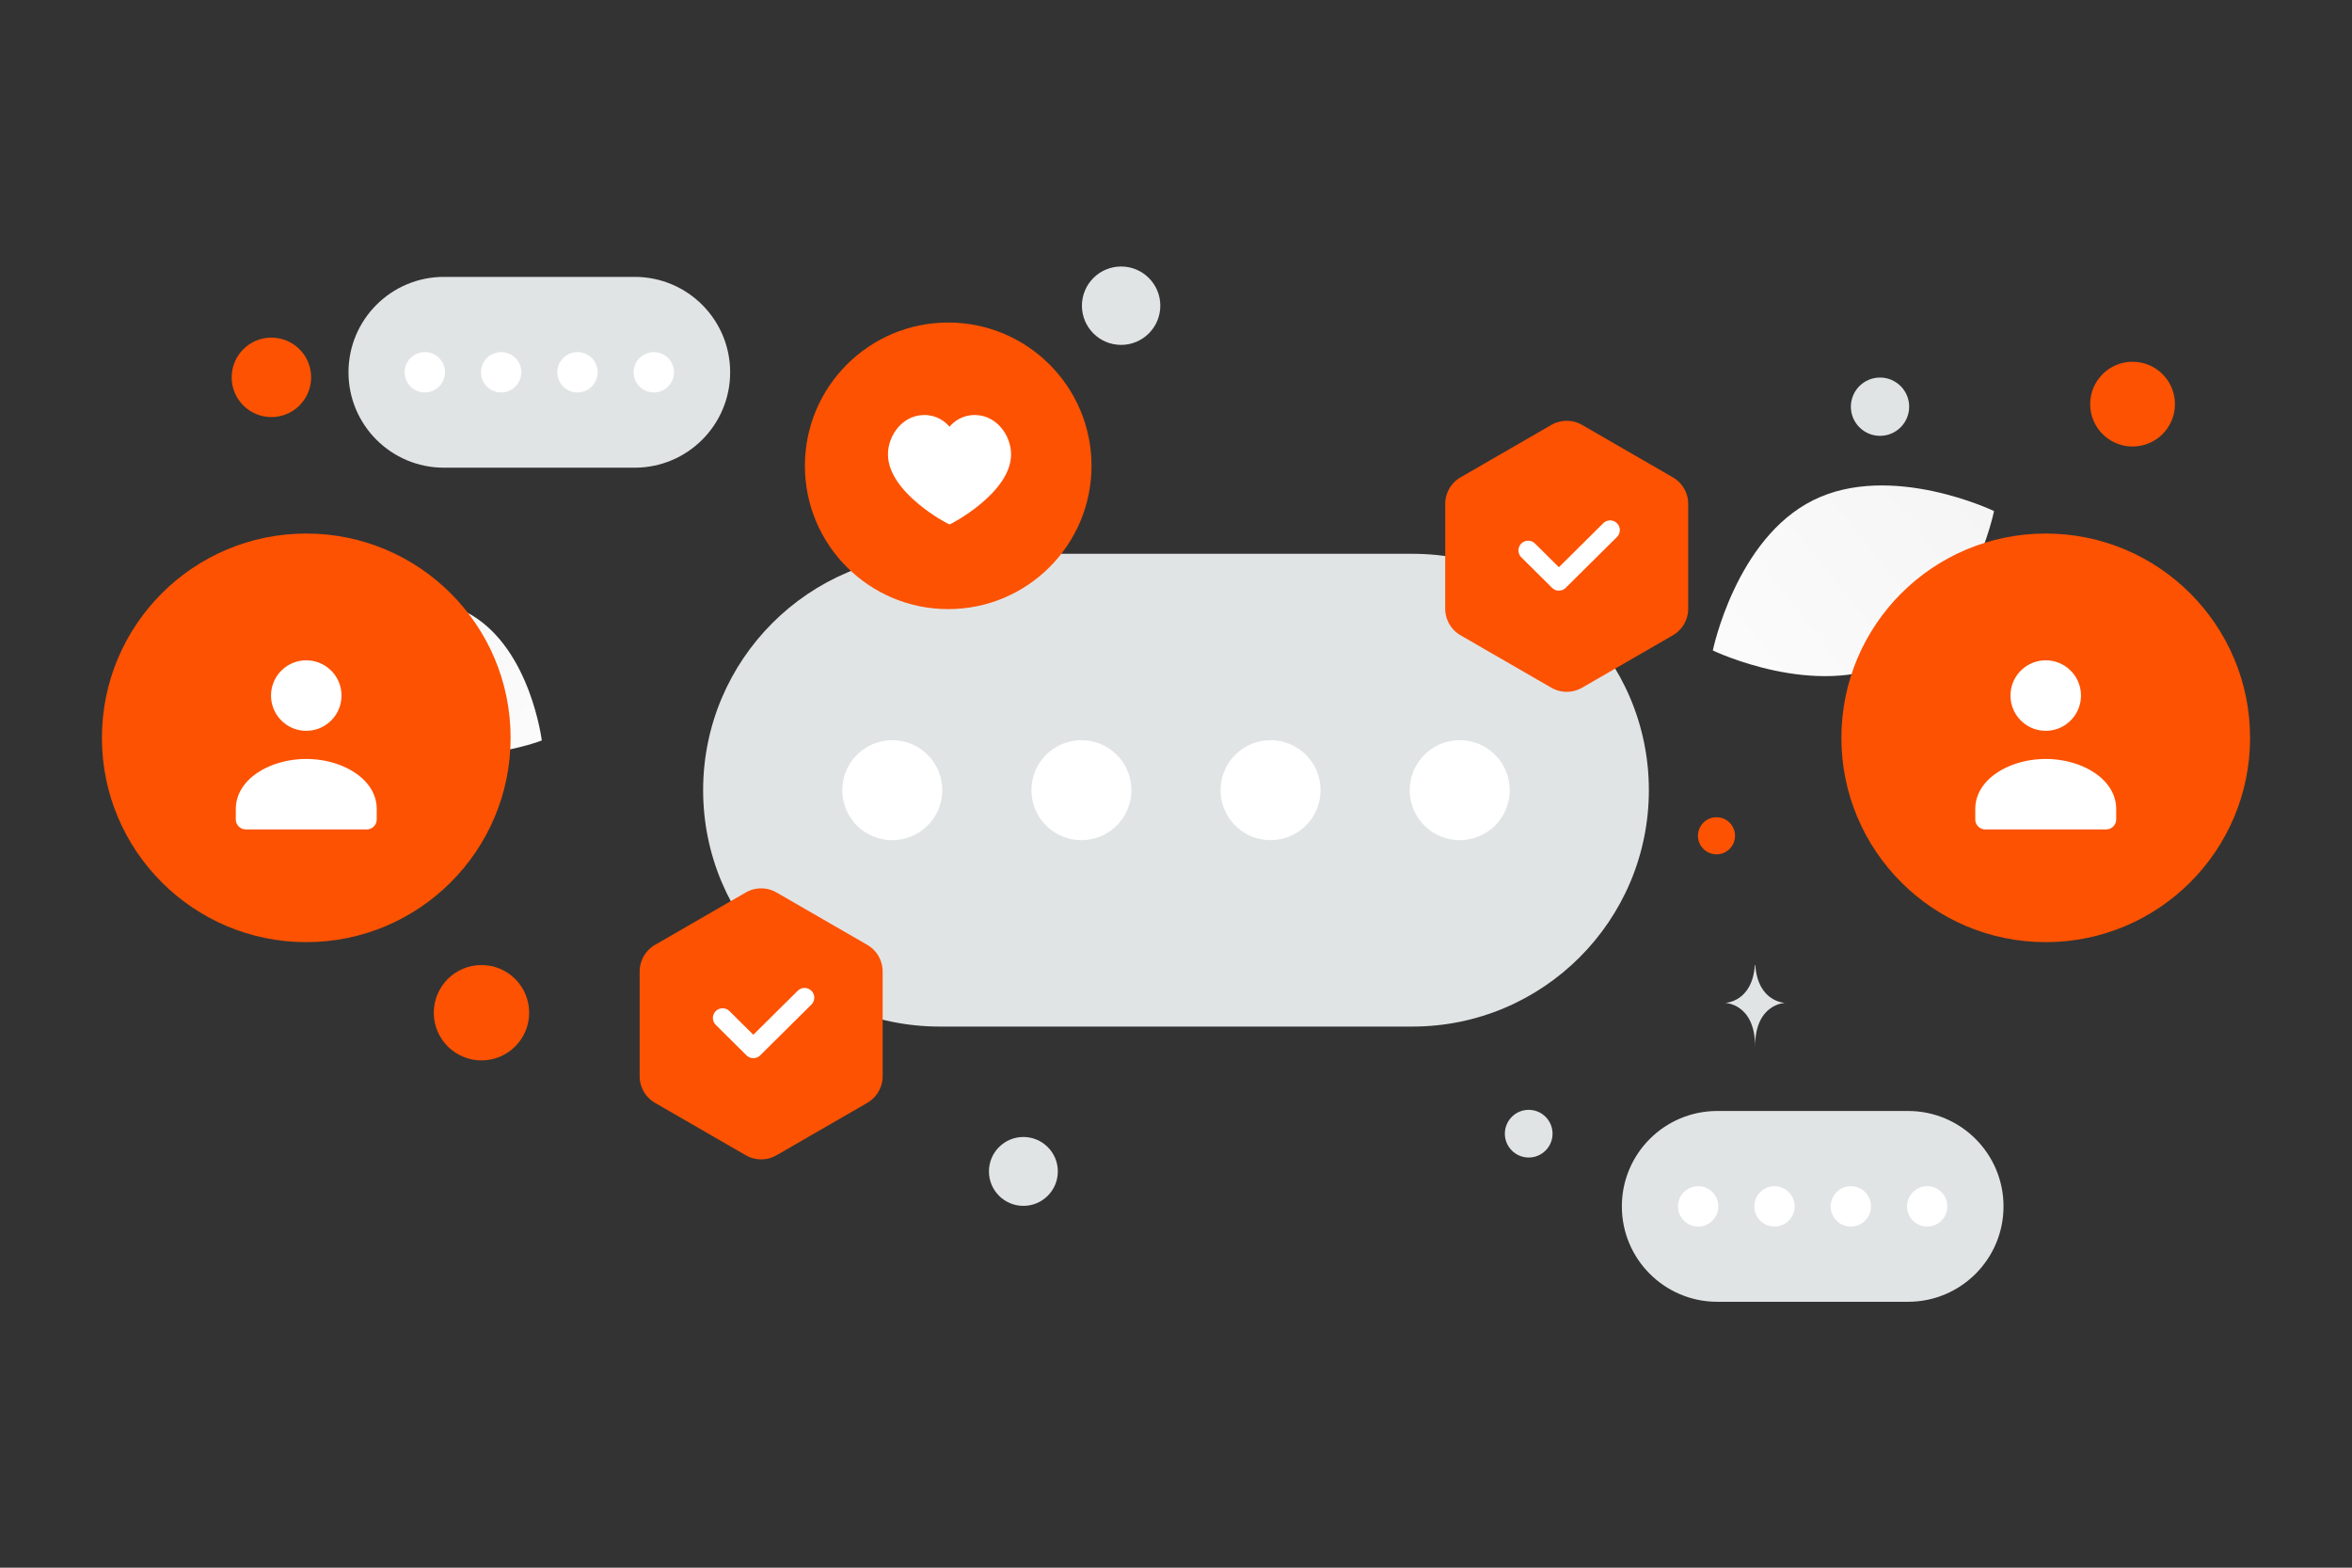<svg xmlns="http://www.w3.org/2000/svg" width="900" height="600" fill="none"><rect width="100%" height="100%" fill="#333333" stroke="none"/><path fill="transparent" d="M0 0h900v600H0z"/><path fill="url(#a)" d="M724.555 253.169c-29.708 14.737-69.138-4.212-69.138-4.212s8.763-42.834 38.487-57.55c29.708-14.737 69.123 4.191 69.123 4.191s-8.763 42.834-38.472 57.571z"/><path fill="url(#b)" d="M152.3 282.382c22.599 13.545 55.021 1.024 55.021 1.024s-4.239-34.476-26.852-48.005c-22.599-13.544-55.007-1.039-55.007-1.039s4.239 34.476 26.838 48.02z"/><circle cx="816.033" cy="154.674" r="16.221" fill="#FC5201" transform="rotate(180 816.033 154.674)"/><circle cx="184.243" cy="387.601" r="18.249" fill="#FC5201" transform="rotate(180 184.243 387.601)"/><circle r="15.207" fill="#FC5201" transform="matrix(-1 0 0 1 103.851 144.424)"/><circle r="7.097" fill="#FC5201" transform="matrix(-1 0 0 1 656.824 319.878)"/><circle r="9.124" fill="#E1E4E5" transform="matrix(-1 0 0 1 584.964 433.892)"/><circle r="13.18" fill="#E1E4E5" transform="matrix(-1 0 0 1 391.601 448.338)"/><circle r="10.031" fill="#E1E4E5" transform="matrix(-1 0 0 1 198.91 144.531)"/><circle r="11.152" fill="#E1E4E5" transform="matrix(-1 0 0 1 719.396 155.654)"/><circle r="10.014" fill="#E1E4E5" transform="scale(1 -1) rotate(-75 -134.305 -230.542)"/><circle r="15" fill="#E1E4E5" transform="matrix(-1 0 0 1 429 117)"/><ellipse fill="#E1E4E5" rx="10.248" ry="8.199" transform="matrix(-1 0 0 1 680.136 468.788)"/><path fill="#E1E4E5" d="M772.601 272.086h.156c.921 13.058 10.632 13.259 10.632 13.259s-10.708.209-10.708 15.296c0-15.087-10.708-15.296-10.708-15.296s9.706-.201 10.628-13.259zm-101.097 97.266h.167c.987 14.268 11.39 14.488 11.39 14.488s-11.471.228-11.471 16.715c0-16.487-11.472-16.715-11.472-16.715s10.399-.22 11.386-14.488z"/><path fill="#E1E4E5" fill-rule="evenodd" d="M540.472 392.897H359.528c-49.958 0-90.471-40.513-90.471-90.471 0-49.959 40.513-90.472 90.471-90.472h180.944c49.958 0 90.471 40.513 90.471 90.472 0 49.958-40.513 90.471-90.471 90.471z" clip-rule="evenodd"/><path stroke="#fff" stroke-linecap="round" stroke-linejoin="round" stroke-width="29.403" d="M562.981 302.408a4.382 4.382 0 0 0-4.415-4.397 4.409 4.409 0 0 0-4.415 4.415 4.41 4.41 0 0 0 4.415 4.415 4.414 4.414 0 0 0 4.415-4.433m-72.377 0a4.383 4.383 0 0 0-4.415-4.397 4.409 4.409 0 0 0-4.415 4.415 4.41 4.41 0 0 0 4.415 4.415 4.426 4.426 0 0 0 4.415-4.433m-72.378 0a4.382 4.382 0 0 0-4.415-4.397 4.41 4.41 0 0 0-4.415 4.415 4.41 4.41 0 0 0 4.415 4.415 4.425 4.425 0 0 0 4.415-4.433m-72.377 0a4.382 4.382 0 0 0-4.415-4.397 4.409 4.409 0 0 0-4.415 4.415 4.41 4.41 0 0 0 4.415 4.415 4.425 4.425 0 0 0 4.415-4.433"/><path fill="#E1E4E5" fill-rule="evenodd" d="M730.139 498.232h-73.023c-20.162 0-36.512-16.35-36.512-36.512s16.35-36.512 36.512-36.512h73.023c20.162 0 36.512 16.35 36.512 36.512s-16.35 36.512-36.512 36.512z" clip-rule="evenodd"/><path stroke="#fff" stroke-linecap="round" stroke-linejoin="round" stroke-width="11.866" d="M739.223 461.713a1.77 1.77 0 0 0-1.781-1.775 1.78 1.78 0 0 0-1.782 1.782 1.781 1.781 0 1 0 3.563-.007m-29.209 0a1.77 1.77 0 0 0-1.782-1.775 1.78 1.78 0 0 0-1.782 1.782 1.78 1.78 0 0 0 1.782 1.782c.979 0 1.782-.796 1.782-1.789m-29.21 0a1.77 1.77 0 0 0-1.781-1.775 1.78 1.78 0 0 0-1.782 1.782 1.78 1.78 0 0 0 1.782 1.782c.978 0 1.781-.796 1.781-1.789m-29.209 0a1.77 1.77 0 0 0-1.782-1.775 1.78 1.78 0 0 0-1.782 1.782 1.78 1.78 0 0 0 1.782 1.782c.979 0 1.782-.796 1.782-1.789"/><path fill="#E1E4E5" fill-rule="evenodd" d="M242.884 178.996h-73.023c-20.162 0-36.512-16.35-36.512-36.511 0-20.162 16.35-36.512 36.512-36.512h73.023c20.162 0 36.512 16.35 36.512 36.512 0 20.161-16.35 36.511-36.512 36.511z" clip-rule="evenodd"/><path stroke="#fff" stroke-linecap="round" stroke-linejoin="round" stroke-width="11.866" d="M251.969 142.477c0-.986-.796-1.781-1.782-1.774a1.78 1.78 0 0 0-1.782 1.782 1.781 1.781 0 1 0 3.564-.008m-29.21 0c0-.986-.796-1.781-1.782-1.774-.986 0-1.781.796-1.781 1.782 0 .985.795 1.781 1.781 1.781.979 0 1.782-.796 1.782-1.789m-29.209 0c0-.986-.796-1.781-1.782-1.774a1.78 1.78 0 0 0-1.782 1.782 1.78 1.78 0 0 0 1.782 1.781c.978 0 1.782-.796 1.782-1.789m-29.21 0c0-.986-.796-1.781-1.781-1.774a1.78 1.78 0 0 0-1.782 1.782 1.78 1.78 0 0 0 1.782 1.781c.978 0 1.781-.796 1.781-1.789"/><circle r="78.193" fill="#FC5201" transform="matrix(-1 0 0 1 117.193 282.393)"/><path fill="#fff" fill-rule="evenodd" d="M144.157 309.75v3.847a3.852 3.852 0 0 1-3.852 3.848H94.082a3.851 3.851 0 0 1-3.851-3.848v-3.909c0-11.642 13.319-19.206 26.963-19.206 13.643 0 26.963 7.568 26.963 19.206m-17.43-53.007c5.265 5.265 5.265 13.801 0 19.066-5.265 5.265-13.801 5.265-19.066 0-5.265-5.265-5.265-13.801 0-19.066 5.265-5.264 13.801-5.264 19.066 0z" clip-rule="evenodd"/><circle r="78.193" fill="#FC5201" transform="matrix(-1 0 0 1 782.807 282.393)"/><path fill="#fff" fill-rule="evenodd" d="M809.77 309.75v3.847a3.851 3.851 0 0 1-3.852 3.848h-46.222a3.851 3.851 0 0 1-3.852-3.848v-3.909c0-11.642 13.32-19.206 26.963-19.206s26.963 7.568 26.963 19.206m-17.43-53.007c5.265 5.265 5.265 13.801 0 19.066-5.265 5.265-13.801 5.265-19.066 0-5.265-5.265-5.265-13.801 0-19.066 5.265-5.264 13.801-5.264 19.066 0z" clip-rule="evenodd"/><path fill="#FC5201" d="M285.358 341.586a11.8 11.8 0 0 1 11.798 0l34.693 20.03a11.8 11.8 0 0 1 5.9 10.218v40.06c0 4.216-2.249 8.111-5.9 10.218l-34.693 20.03a11.796 11.796 0 0 1-11.798 0l-34.693-20.03a11.797 11.797 0 0 1-5.9-10.218v-40.06a11.8 11.8 0 0 1 5.9-10.218l34.693-20.03z"/><path stroke="#fff" stroke-linecap="round" stroke-linejoin="round" stroke-width="7.441" d="m307.862 381.836-19.596 19.439-11.757-11.664"/><path fill="#FC5201" d="M593.608 162.64a11.796 11.796 0 0 1 11.798 0l34.693 20.03a11.797 11.797 0 0 1 5.9 10.218v40.06a11.8 11.8 0 0 1-5.9 10.218l-34.693 20.03a11.8 11.8 0 0 1-11.798 0l-34.693-20.03a11.8 11.8 0 0 1-5.9-10.218v-40.06c0-4.216 2.249-8.111 5.9-10.218l34.693-20.03z"/><path stroke="#fff" stroke-linecap="round" stroke-linejoin="round" stroke-width="7.441" d="m616.112 202.889-19.596 19.439-11.757-11.664"/><circle cx="362.836" cy="178.283" r="54.839" fill="#FC5201"/><path fill="#fff" fill-rule="evenodd" d="M373.008 158.84c8.31 0 13.882 7.8 13.882 15.063 0 14.743-23.134 26.814-23.556 26.814-.421 0-23.555-12.071-23.555-26.814 0-7.263 5.572-15.063 13.882-15.063 4.75 0 7.87 2.369 9.673 4.478 1.803-2.109 4.923-4.478 9.674-4.478z" clip-rule="evenodd"/><defs><linearGradient id="a" x1="610.473" x2="855.507" y1="299.137" y2="105.314" gradientUnits="userSpaceOnUse"><stop stop-color="#fff"/><stop offset="1" stop-color="#EEE"/></linearGradient><linearGradient id="b" x1="239.751" x2="57.913" y1="325.981" y2="157.029" gradientUnits="userSpaceOnUse"><stop stop-color="#fff"/><stop offset="1" stop-color="#EEE"/></linearGradient></defs></svg>